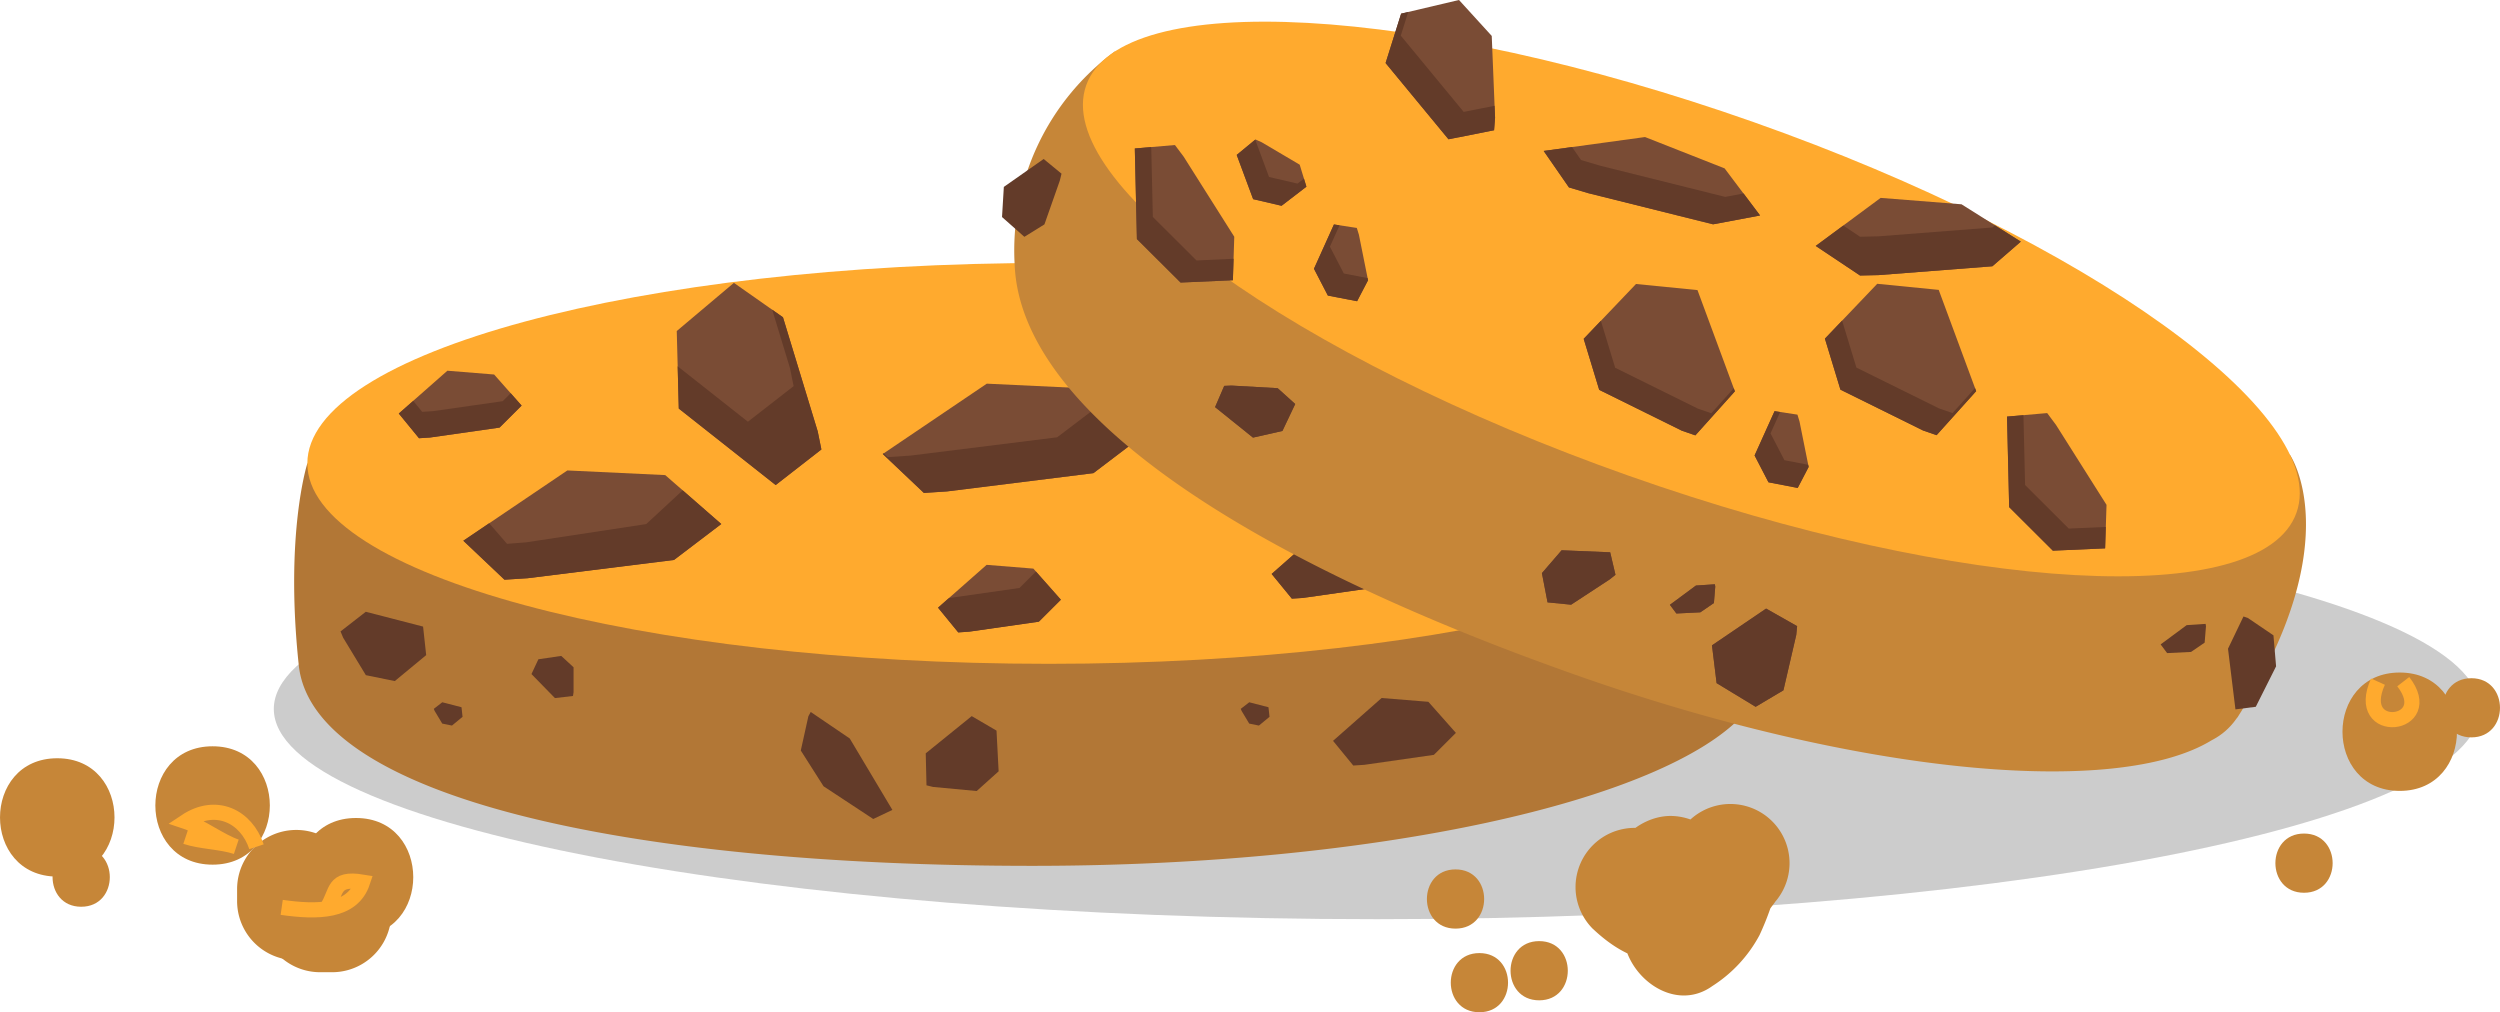 <svg xmlns="http://www.w3.org/2000/svg" width="197.839" height="80.105" viewBox="0 0 197.839 80.105">
  <g id="Group_2740" data-name="Group 2740" transform="translate(-43.196 -131.763)">
    <g id="Group_2736" data-name="Group 2736">
      <path id="Path_5543" data-name="Path 5543" d="M239.438,187.866c0,9.191-39.082,16.637-87.289,16.637s-87.285-7.446-87.285-16.637,39.082-16.637,87.285-16.637S239.438,178.678,239.438,187.866Z" opacity="0.2"/>
      <path id="Path_5544" data-name="Path 5544" d="M182.683,185.863c.021-.081.038-.155.059-.235.042-.155-4.277,8.364.115-.466s-.187-19.264-.187-19.264l-18.7.412c-10.235-2.472-23.678-3.975-38.413-3.975-18.1,0-34.258,2.264-44.9,5.811l-13.139.29s-1.794,5.551-.677,15.984,25.987,15.862,58.043,15.862c27.182,0,49.993-5.106,56.3-12a5.2,5.2,0,0,0,1.4-2.163c.022-.057.042-.114.062-.172C182.661,185.918,182.676,185.892,182.683,185.863Z" fill="#b27736"/>
      <path id="Path_5545" data-name="Path 5545" d="M184.874,168.436c0,8.758-26.276,15.859-58.683,15.859s-58.673-7.1-58.673-15.859,26.268-15.863,58.673-15.863S184.874,159.674,184.874,168.436Z" fill="#ffaa2e"/>
      <path id="Path_5546" data-name="Path 5546" d="M158.113,170.017l-1.6-1.954,3.84-3.394,3.7.3,2.179,2.457-1.743,1.739-5.509.792" fill="#7a4c35"/>
      <path id="Path_5547" data-name="Path 5547" d="M173.922,175.35l-1.6-1.954,3.844-3.39,3.7.3,2.179,2.457-1.743,1.739-5.509.788" fill="#7a4c35"/>
      <path id="Path_5548" data-name="Path 5548" d="M143.813,171.126l-4.678-1.56,4.1-7.928,7.094-2.485,6.189,1.834-1.683,3.886-9.47,5.488" fill="#7a4c35"/>
      <g id="Group_2720" data-name="Group 2720">
        <path id="Path_5549" data-name="Path 5549" d="M151.371,174.093l-3.7-.3-3.844,3.39,1.6,1.954.873-.056,5.506-.789,1.742-1.739Z" fill="#7a4c35"/>
        <path id="Path_5550" data-name="Path 5550" d="M121.273,176.462l-3.844,3.39,1.6,1.957.87-.06,5.509-.789,1.743-1.739-2.179-2.461Z" fill="#7a4c35"/>
        <path id="Path_5551" data-name="Path 5551" d="M84.475,163.863,82.3,161.4l-3.7-.3-3.848,3.39,1.6,1.954.869-.056,5.506-.788Z" fill="#7a4c35"/>
        <path id="Path_5552" data-name="Path 5552" d="M121.287,162.124l-8.234,5.566,3.256,3.084,1.824-.12,11.592-1.447,3.746-2.844-4.442-3.872Z" fill="#7a4c35"/>
        <path id="Path_5553" data-name="Path 5553" d="M88.094,168.992l-8.23,5.562,3.256,3.084,1.823-.116,11.592-1.447,3.742-2.844-4.439-3.872Z" fill="#7a4c35"/>
        <path id="Path_5554" data-name="Path 5554" d="M105.157,156.872l-3.883-2.725-4.523,3.813.162,6.136,7.667,6.051,3.619-2.816-.292-1.429Z" fill="#7a4c35"/>
      </g>
      <path id="Path_5555" data-name="Path 5555" d="M151.371,174.093l-3.7-.3-3.844,3.39,1.6,1.954.873-.056,5.506-.789,1.742-1.739Z" fill="#633b29"/>
      <path id="Path_5556" data-name="Path 5556" d="M156.231,187.3l-3.7-.3-3.844,3.39,1.6,1.954.873-.056,5.506-.789,1.743-1.739Z" fill="#633b29"/>
      <path id="Path_5557" data-name="Path 5557" d="M76.922,183.607l-.245-2.259-4.533-1.172-2,1.555.205.493,1.8,2.969,2.289.467Z" fill="#633b29"/>
      <path id="Path_5558" data-name="Path 5558" d="M122.056,189.581l-1.962-1.148-3.639,2.945.059,2.532.518.128,3.454.324,1.737-1.561Z" fill="#633b29"/>
      <path id="Path_5559" data-name="Path 5559" d="M112.3,196.575l1.515-.72-3.372-5.65-3.089-2.1-.187.339-.6,2.711,1.8,2.829Z" fill="#633b29"/>
      <path id="Path_5560" data-name="Path 5560" d="M85.8,183.936l-.546,1.17,1.857,1.9,1.429-.167.045-.3,0-1.971-.975-.9Z" fill="#633b29"/>
      <path id="Path_5561" data-name="Path 5561" d="M79.8,188.49l-.082-.759-1.522-.394-.672.522.069.165.6,1,.769.157Z" fill="#633b29"/>
      <path id="Path_5562" data-name="Path 5562" d="M143.66,188.49l-.082-.759-1.522-.394-.672.522.069.165.6,1,.769.157Z" fill="#633b29"/>
      <path id="Path_5563" data-name="Path 5563" d="M125.174,176.992l-1.3,1.3-5.509.789-.063,0-.875.772,1.6,1.957.87-.06,5.509-.789,1.743-1.739Z" fill="#633b29"/>
      <path id="Path_5564" data-name="Path 5564" d="M82.981,163.51l-5.506.788-.869.056-.71-.866-1.14,1,1.6,1.954.869-.056,5.506-.788,1.743-1.739-.866-.98Z" fill="#633b29"/>
      <path id="Path_5565" data-name="Path 5565" d="M130.394,163.68l-3.539,2.688-11.592,1.447-1.824.12-.312-.3-.074.05,3.256,3.084,1.824-.12,11.592-1.447,3.746-2.844Z" fill="#633b29"/>
      <path id="Path_5566" data-name="Path 5566" d="M97.221,170.564l-2.886,2.672-9.515,1.447-1.5.116-1.412-1.629-2.048,1.384,3.256,3.084,1.823-.116,11.592-1.447,3.742-2.844Z" fill="#633b29"/>
      <path id="Path_5567" data-name="Path 5567" d="M107.906,165.9l-2.749-9.029-.853-.6,1.406,4.617L106,162.32l-3.619,2.816-5.559-4.387.088,3.347,7.667,6.051,3.619-2.816Z" fill="#633b29"/>
      <path id="Path_5568" data-name="Path 5568" d="M220.284,188.5c.059-.093.11-.178.167-.269.068-.108.142-.214.2-.326,8.362-13.473,3.774-20.128,3.774-20.128l-21.315-11.632c-7.621-5.293-12.613,3.63-24.761-.658-14.92-5.269-28.989-7.854-38.936-7.634l-7.975-12.03a19.546,19.546,0,0,0-7.945,16.912c.477,11.514,17.949,23.1,44.376,32.431,22.4,7.906,42.878,9.769,50.368,5.166a5.277,5.277,0,0,0,1.9-1.642l.074-.1C220.236,188.562,220.263,188.535,220.284,188.5Z" fill="#c68638"/>
      <path id="Path_5569" data-name="Path 5569" d="M224.931,172.334c-2.728,7.726-26.38,6.42-52.829-2.917s-45.679-23.173-42.951-30.9,26.38-6.423,52.832,2.914S227.663,164.607,224.931,172.334Z" fill="#ffaa2e"/>
      <g id="Group_2721" data-name="Group 2721">
        <path id="Path_5570" data-name="Path 5570" d="M150.568,149.8l-1.809-.275-1.581,3.506,1.1,2.123,2.313.447.866-1.661-.722-3.6" fill="#7a4c35"/>
        <path id="Path_5571" data-name="Path 5571" d="M140.075,162.3l-.724,1.681,3,2.413,2.33-.526,1.013-2.134-1.388-1.252-3.664-.207" fill="#7a4c35"/>
        <path id="Path_5572" data-name="Path 5572" d="M185.437,164.575l-1.81-.275-1.581,3.506,1.1,2.123,2.313.447.866-1.662-.722-3.594" fill="#7a4c35"/>
        <path id="Path_5573" data-name="Path 5573" d="M171.038,177.251l-.419-1.782-3.843-.16-1.561,1.81.447,2.313,1.865.184,3.066-2.009" fill="#7a4c35"/>
        <path id="Path_5574" data-name="Path 5574" d="M178.905,178l-1.5.1-2.061,1.525.514.688,1.893-.093,1.077-.736.105-1.295" fill="#7a4c35"/>
        <path id="Path_5575" data-name="Path 5575" d="M142.549,142.8l-1.486,1.225,1.3,3.5,2.249.524,1.968-1.51-.531-1.743-3-1.771" fill="#7a4c35"/>
        <path id="Path_5576" data-name="Path 5576" d="M205.2,164.452l-3.175.278.169,7.164,3.457,3.446,4.137-.183.109-3.443-4-6.329" fill="#7a4c35"/>
        <path id="Path_5577" data-name="Path 5577" d="M136.174,143.239l-3.175.274.165,7.167,3.457,3.443,4.14-.183.109-3.443-4-6.329" fill="#7a4c35"/>
        <path id="Path_5578" data-name="Path 5578" d="M177.358,166.216l3.13-3.485-2.961-8.012-4.865-.482-4.14,4.34,1.229,4.038,6.541,3.232" fill="#7a4c35"/>
        <path id="Path_5579" data-name="Path 5579" d="M196.448,166.2l3.133-3.485-2.964-8.012-4.865-.482-4.14,4.34,1.229,4.038,6.541,3.232" fill="#7a4c35"/>
        <path id="Path_5580" data-name="Path 5580" d="M185.413,181.313l-2.454-1.39-4.285,2.91.367,2.99,3.088,1.874,2.2-1.307,1.016-4.384" fill="#7a4c35"/>
      </g>
      <path id="Path_5581" data-name="Path 5581" d="M167.353,146.594l-2-2.887,8.023-1.1,6.3,2.482,2.8,3.728-3.717.7-9.874-2.464" fill="#7a4c35"/>
      <path id="Path_5582" data-name="Path 5582" d="M190.39,153.564l-3.506-2.341,5.139-3.8,6.4.507,4.693,2.954-2.25,1.95-9.019.7" fill="#7a4c35"/>
      <path id="Path_5583" data-name="Path 5583" d="M200.863,149.765l-9.019.7-1.454.032-1.324-.884-2.182,1.613,3.506,2.341,1.454-.032,9.019-.7,2.25-1.95-2.051-1.291Z" fill="#633b29"/>
      <path id="Path_5584" data-name="Path 5584" d="M161.432,142.07l-3.608.715-4.978-6.034,1.229-3.908,4.58-1.081,2.591,2.844.264,6.477" fill="#7a4c35"/>
      <path id="Path_5585" data-name="Path 5585" d="M159.026,140.618l-4.978-6.034.589-1.874-.563.133-1.229,3.908,4.978,6.034,3.608-.715.077-.986-.039-.951Z" fill="#633b29"/>
      <g id="Group_2722" data-name="Group 2722">
        <path id="Path_5586" data-name="Path 5586" d="M140.075,162.3l-.724,1.681,3,2.413,2.33-.526,1.013-2.134-1.388-1.252-3.664-.207" fill="#633b29"/>
        <path id="Path_5587" data-name="Path 5587" d="M127.2,145.507l-1.414-1.163-3.151,2.211-.143,2.384,1.768,1.566,1.588-.985,1.217-3.462" fill="#633b29"/>
        <path id="Path_5588" data-name="Path 5588" d="M171.038,177.251l-.419-1.782-3.843-.16-1.561,1.81.447,2.313,1.865.184,3.066-2.009" fill="#633b29"/>
        <path id="Path_5589" data-name="Path 5589" d="M178.905,178l-1.5.1-2.061,1.525.514.688,1.893-.093,1.077-.736.105-1.295" fill="#633b29"/>
        <path id="Path_5590" data-name="Path 5590" d="M217.739,181.134l-1.5.1-2.061,1.525.514.688,1.893-.093,1.077-.736.105-1.295" fill="#633b29"/>
        <path id="Path_5591" data-name="Path 5591" d="M220.735,180.548,219.51,183.1l.589,4.8,1.609-.205,1.607-3.2-.208-2.454-2.03-1.377" fill="#633b29"/>
        <path id="Path_5592" data-name="Path 5592" d="M149.54,153.406l-1.1-2.123.762-1.69-.444-.068-1.581,3.506,1.1,2.123,2.313.447.866-1.661-.034-.171Z" fill="#633b29"/>
        <path id="Path_5593" data-name="Path 5593" d="M184.408,168.181l-1.1-2.123.762-1.69-.444-.067-1.581,3.506,1.1,2.123,2.313.447.866-1.662-.034-.17Z" fill="#633b29"/>
        <path id="Path_5594" data-name="Path 5594" d="M145.871,146.292l-2.249-.524-1.095-2.954-1.464,1.207,1.3,3.5,2.249.525,1.968-1.51-.193-.632Z" fill="#633b29"/>
        <path id="Path_5595" data-name="Path 5595" d="M206.91,173.592l-3.457-3.446-.131-5.529-1.3.114.169,7.164,3.457,3.446,4.137-.183.054-1.695Z" fill="#633b29"/>
        <path id="Path_5596" data-name="Path 5596" d="M137.884,152.375l-3.457-3.443L134.3,143.4l-1.3.113.165,7.167,3.457,3.443,4.14-.183.054-1.7Z" fill="#633b29"/>
        <path id="Path_5597" data-name="Path 5597" d="M178.621,164.467l-1.067-.37-6.541-3.232-1.131-3.716-1.361,1.427,1.229,4.038,6.541,3.232,1.067.37,3.13-3.485-.09-.242Z" fill="#633b29"/>
        <path id="Path_5598" data-name="Path 5598" d="M197.711,164.453l-1.067-.37-6.541-3.232-1.131-3.716-1.361,1.427,1.229,4.038,6.541,3.232,1.067.37,3.133-3.485-.09-.244Z" fill="#633b29"/>
        <path id="Path_5599" data-name="Path 5599" d="M185.413,181.313l-2.454-1.39-4.285,2.91.367,2.99,3.088,1.874,2.2-1.307,1.016-4.384" fill="#633b29"/>
      </g>
      <path id="Path_5600" data-name="Path 5600" d="M179.721,147.345l-9.874-2.464-1.535-.454L167.6,143.4l-2.243.308,2,2.887,1.535.454,9.874,2.464,3.717-.7-1.309-1.742Z" fill="#633b29"/>
      <g id="Group_2723" data-name="Group 2723">
        <path id="Path_5601" data-name="Path 5601" d="M60.02,200.188c6.04,0,6.04-9.367,0-9.367s-6.041,9.367,0,9.367Z" fill="#c68638"/>
      </g>
      <g id="Group_2724" data-name="Group 2724">
        <path id="Path_5602" data-name="Path 5602" d="M61.959,202.124v.944a4.682,4.682,0,1,0,9.365,0v-.944a4.682,4.682,0,0,0-9.365,0Z" fill="#c68638"/>
      </g>
      <g id="Group_2725" data-name="Group 2725">
        <path id="Path_5603" data-name="Path 5603" d="M68.532,208.7h.947a4.682,4.682,0,1,0,0-9.364h-.947a4.682,4.682,0,0,0,0,9.364Z" fill="#c68638"/>
      </g>
      <g id="Group_2726" data-name="Group 2726">
        <path id="Path_5604" data-name="Path 5604" d="M71.369,205.859c6.041,0,6.041-9.363,0-9.363s-6.041,9.363,0,9.363Z" fill="#c68638"/>
      </g>
      <g id="Group_2727" data-name="Group 2727">
        <path id="Path_5605" data-name="Path 5605" d="M47.727,201.132c6.041,0,6.041-9.364,0-9.364s-6.041,9.364,0,9.364Z" fill="#c68638"/>
      </g>
      <g id="Group_2728" data-name="Group 2728">
        <path id="Path_5606" data-name="Path 5606" d="M233.1,194.351c6.04,0,6.04-9.367,0-9.367s-6.041,9.367,0,9.367Z" fill="#c68638"/>
      </g>
      <g id="Group_2729" data-name="Group 2729">
        <path id="Path_5607" data-name="Path 5607" d="M169.254,205.271c2.031,1.915,4.305,3.048,7.139,2.478,3.637-.729,4.4-5.006,3.528-7.98a4.74,4.74,0,0,0-4.517-3.436c-2.4,0-4.882,2.133-4.682,4.682a13.087,13.087,0,0,0,.451,2.608c.126.447.257.894.376,1.349.352,1.341.057-.641.117.771.14,3.235,3.992,6.248,7.047,4.045a10.836,10.836,0,0,0,3.721-4.017,22.519,22.519,0,0,0,.859-2.119c.183-.486.159-.448-.067.116.081-.187.775-1,.215-.387a4.682,4.682,0,1,0-6.622-6.622,12.173,12.173,0,0,0-2.436,4.069c-.088.222-.718,1.634-.2.549q-.4.639.039.053c-.377.342-.458.43-.24.271q3.523,2.018,7.048,4.042a18.319,18.319,0,0,0-.454-3.264c-.1-.45-.247-.9-.377-1.348-.1-.338-.225-1.521-.116-.116l-9.2,1.246.137.472q-.58-3.269,4.664-4.035c.638.3.715.314.225.039.409.328.4.3-.038-.088a4.682,4.682,0,1,0-6.622,6.622Z" fill="#c68638"/>
      </g>
      <g id="Group_2730" data-name="Group 2730">
        <path id="Path_5608" data-name="Path 5608" d="M238.769,190.116c3.021,0,3.021-4.682,0-4.682s-3.02,4.682,0,4.682Z" fill="#c68638"/>
      </g>
      <g id="Group_2731" data-name="Group 2731">
        <path id="Path_5609" data-name="Path 5609" d="M225.526,202.412c3.02,0,3.02-4.685,0-4.685s-3.02,4.685,0,4.685Z" fill="#c68638"/>
      </g>
      <g id="Group_2732" data-name="Group 2732">
        <path id="Path_5610" data-name="Path 5610" d="M160.27,211.868c3.021,0,3.021-4.682,0-4.682s-3.02,4.682,0,4.682Z" fill="#c68638"/>
      </g>
      <g id="Group_2733" data-name="Group 2733">
        <path id="Path_5611" data-name="Path 5611" d="M158.38,205.25c3.02,0,3.02-4.686,0-4.686s-3.02,4.686,0,4.686Z" fill="#c68638"/>
      </g>
      <g id="Group_2734" data-name="Group 2734">
        <path id="Path_5612" data-name="Path 5612" d="M165,210.924c3.02,0,3.02-4.685,0-4.685s-3.021,4.685,0,4.685Z" fill="#c68638"/>
      </g>
      <g id="Group_2735" data-name="Group 2735">
        <path id="Path_5613" data-name="Path 5613" d="M49.621,203.519c3.02,0,3.02-4.683,0-4.683s-3.021,4.683,0,4.683Z" fill="#c68638"/>
      </g>
    </g>
    <path id="Path_5614" data-name="Path 5614" d="M48.3,198.371" fill="none" stroke="#ffaa2e" stroke-miterlimit="10" stroke-width="1.199"/>
    <path id="Path_5615" data-name="Path 5615" d="M57.894,197.972c1.2.4,2.8.4,4,.8-1.2-.4-2.8-1.6-4-2,2.4-1.6,4.8-.4,5.6,2" fill="none" stroke="#ffaa2e" stroke-miterlimit="10" stroke-width="1.199"/>
    <path id="Path_5616" data-name="Path 5616" d="M65.489,203.568c2.8.4,5.6.4,6.4-2-2.4-.4-2,.8-2.8,2" fill="none" stroke="#ffaa2e" stroke-miterlimit="10" stroke-width="1.199"/>
    <path id="Path_5617" data-name="Path 5617" d="M150.632,208.49" fill="none" stroke="#ffaa2e" stroke-miterlimit="10" stroke-width="1.199"/>
    <path id="Path_5618" data-name="Path 5618" d="M231.378,185.706c-2,4.4,4.8,3.6,2,0" fill="none" stroke="#ffaa2e" stroke-miterlimit="10" stroke-width="1.199"/>
    <path id="Path_5619" data-name="Path 5619" d="M238.973,186.505" fill="none" stroke="#ffaa2e" stroke-miterlimit="10" stroke-width="1.199"/>
  </g>
</svg>
